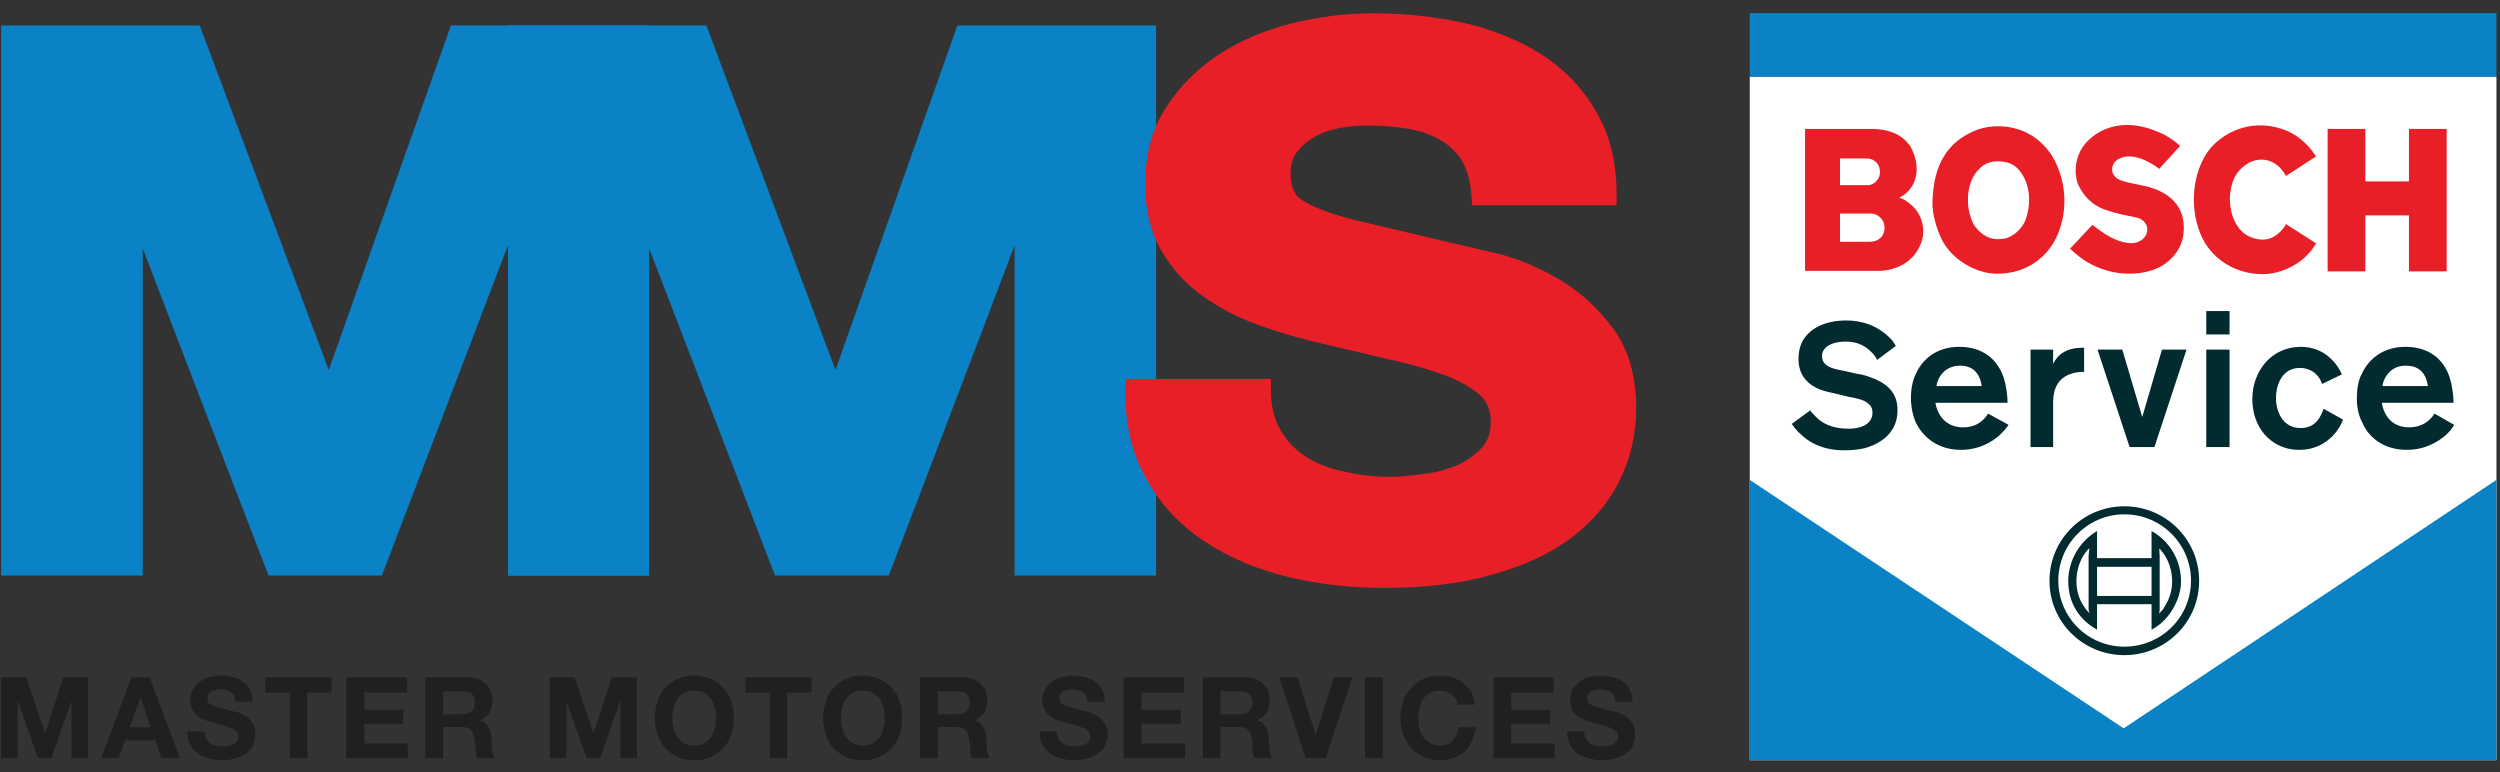 <?xml version="1.0" encoding="UTF-8"?>
<svg width="123px" height="38px" viewBox="0 0 123 38" version="1.1" xmlns="http://www.w3.org/2000/svg" xmlns:xlink="http://www.w3.org/1999/xlink">
    <rect x="0" y="0" width="123" height="38" fill="#333333" stroke="none"/>
    <!-- Generator: Sketch 58 (84663) - https://sketch.com -->
    <title>Group 19</title>
    <desc>Created with Sketch.</desc>
    <g id="Page-1" stroke="none" stroke-width="1" fill="none" fill-rule="evenodd">
        <g id="Homepage-V3" transform="translate(-1272, -4180)">
            <g id="Group-21" transform="translate(226, 3893)">
                <g id="Group-19" transform="translate(1046.058, 287.643)">
                    <path d="M22.127,0.61 C22.127,0.61 16.896,15.372 16.117,17.562 C15.299,15.383 9.769,0.61 9.769,0.61 L0,0.61 L0,27.674 L6.964,27.674 L6.964,11.569 C8.369,15.271 13.154,27.674 13.154,27.674 L18.73,27.674 C18.73,27.674 23.51,15.158 24.937,11.422 L24.937,27.674 L31.879,27.674 L31.879,0.61 L22.127,0.61 Z" id="Fill-107" fill="#0B82C5"></path>
                    <path d="M47.047,0.61 C47.047,0.61 41.821,15.372 41.048,17.562 C40.242,15.383 34.694,0.61 34.694,0.61 L24.937,0.61 L24.937,27.674 L31.878,27.674 L31.878,11.569 C33.301,15.271 38.075,27.674 38.075,27.674 L43.672,27.674 C43.672,27.674 48.453,15.158 49.863,11.422 L49.863,27.674 L56.821,27.674 L56.821,0.61 L47.047,0.61 Z" id="Fill-108" fill="#0B82C5"></path>
                    <path d="M79.326,15.541 C78.604,14.571 77.735,13.747 76.742,13.16 C75.771,12.573 74.772,12.144 73.784,11.873 L71.522,11.343 C71.549,11.354 67.205,10.327 67.205,10.327 C66.131,10.089 65.287,9.82 64.693,9.56 C64.044,9.277 63.762,9.04 63.678,8.882 C63.519,8.657 63.44,8.329 63.44,7.934 C63.44,7.494 63.526,7.145 63.722,6.873 C63.96,6.569 64.242,6.298 64.597,6.106 C64.953,5.892 65.359,5.756 65.799,5.666 C66.274,5.564 66.754,5.53 67.205,5.53 C67.966,5.53 68.637,5.587 69.264,5.7 C69.845,5.801 70.376,5.993 70.833,6.263 C71.268,6.512 71.595,6.839 71.865,7.257 C72.125,7.708 72.284,8.273 72.34,8.961 L72.367,9.458 L79.478,9.458 L79.478,8.927 C79.478,7.336 79.139,5.948 78.451,4.819 C77.802,3.68 76.882,2.742 75.76,2.02 C74.642,1.321 73.344,0.791 71.922,0.474 C70.506,0.169 69.021,0.011 67.499,0.011 C66.177,0.011 64.84,0.18 63.526,0.497 C62.188,0.835 60.985,1.344 59.936,2.02 C58.863,2.72 57.978,3.6 57.312,4.65 C56.618,5.7 56.285,6.975 56.285,8.42 C56.285,9.683 56.55,10.813 57.103,11.726 C57.639,12.629 58.333,13.385 59.203,13.984 C60.038,14.571 60.985,15.045 62.053,15.417 C63.085,15.778 64.157,16.082 65.23,16.32 L68.311,17.042 C69.299,17.257 70.196,17.516 70.974,17.798 C71.696,18.058 72.289,18.397 72.74,18.78 C73.118,19.119 73.288,19.56 73.288,20.09 C73.288,20.631 73.147,21.038 72.876,21.353 C72.543,21.725 72.125,22.019 71.651,22.245 C71.155,22.449 70.596,22.606 69.992,22.674 C69.382,22.753 68.802,22.821 68.276,22.821 C67.487,22.821 66.719,22.708 65.981,22.538 C65.275,22.392 64.654,22.132 64.129,21.783 C63.627,21.455 63.226,21.015 62.916,20.473 C62.622,19.965 62.47,19.3 62.47,18.532 L62.47,18.002 L55.337,18.002 L55.309,18.521 C55.286,20.214 55.636,21.703 56.353,22.945 C57.058,24.197 58.023,25.214 59.219,26.003 C60.416,26.794 61.788,27.369 63.31,27.742 C64.823,28.103 66.415,28.283 68.029,28.283 C70.003,28.283 71.792,28.08 73.305,27.64 C74.851,27.222 76.155,26.624 77.227,25.834 C78.27,25.055 79.089,24.085 79.631,22.991 C80.161,21.918 80.443,20.71 80.443,19.446 C80.443,17.889 80.071,16.568 79.326,15.541" id="Fill-109" fill="#E91F27"></path>
                    <polygon id="Fill-110" fill="#FFFFFF" points="86.03 36.76 122.767 36.76 122.767 3.127 86.03 3.127"></polygon>
                    <path d="M104.461,31.173 C102.667,31.173 101.211,29.729 101.211,27.923 C101.211,26.127 102.667,24.661 104.461,24.661 C106.272,24.661 107.739,26.127 107.739,27.923 C107.739,29.729 106.272,31.173 104.461,31.173 M104.461,24.266 C102.436,24.266 100.776,25.891 100.776,27.933 C100.776,29.976 102.436,31.59 104.461,31.59 C106.481,31.59 108.14,29.976 108.14,27.933 C108.14,25.891 106.481,24.266 104.461,24.266" id="Fill-111" fill="#022B30"></path>
                    <path d="M106.329,29.378 C106.272,29.434 106.193,29.513 106.176,29.559 L106.198,29.356 L106.198,28.678 L106.198,26.704 L106.176,26.32 C106.176,26.376 106.26,26.398 106.272,26.444 C106.842,27.098 106.983,28.171 106.582,28.95 C106.515,29.073 106.401,29.288 106.329,29.378 L106.329,29.378 Z M103.117,28.678 L105.798,28.678 L105.798,27.245 L103.117,27.245 L103.117,28.678 Z M102.592,29.367 C102.519,29.276 102.384,29.051 102.328,28.95 C101.933,28.171 102.067,27.087 102.643,26.422 C102.666,26.376 102.745,26.376 102.745,26.297 L102.701,26.681 L102.701,27.245 L102.701,29.333 L102.745,29.559 C102.745,29.503 102.643,29.423 102.592,29.367 L102.592,29.367 Z M105.798,25.484 L105.798,26.817 L103.117,26.817 L103.117,25.484 C102.294,25.97 101.786,26.817 101.707,27.731 C101.633,28.825 102.113,29.784 103.117,30.337 L103.117,29.085 L105.798,29.085 L105.798,30.337 C106.582,29.931 107.096,29.096 107.231,28.261 C107.35,27.132 106.809,26.048 105.798,25.484 L105.798,25.484 Z" id="Fill-112" fill="#022B30"></path>
                    <path d="M92.576,10.914 C92.407,11.195 92.153,11.252 91.865,11.252 L90.471,11.252 L90.471,9.864 L90.702,9.864 L91.955,9.864 C92.125,9.864 92.351,9.91 92.537,10.158 C92.723,10.405 92.672,10.734 92.576,10.914 L92.576,10.914 Z M90.471,7.98 L90.471,7.155 L91.775,7.155 C91.955,7.155 92.153,7.2 92.322,7.427 C92.452,7.618 92.48,7.911 92.362,8.126 C92.255,8.318 92.051,8.464 91.865,8.464 L90.702,8.464 L90.471,8.464 L90.471,7.98 Z M93.383,9.086 C93.62,8.973 93.845,8.769 93.976,8.577 C94.342,8.047 94.326,7.268 93.942,6.58 C93.535,5.948 92.841,5.7 92.012,5.7 L88.75,5.7 L88.75,7.98 L88.75,12.685 L92.339,12.685 C93.282,12.685 94.088,12.189 94.398,11.456 C94.71,10.835 94.579,10.022 94.06,9.514 C93.761,9.243 93.604,9.142 93.383,9.086 L93.383,9.086 Z" id="Fill-113" fill="#E91F27"></path>
                    <path d="M99.574,10.237 C99.371,10.688 98.886,11.105 98.377,11.117 C97.796,11.184 97.317,10.834 97.034,10.383 C96.865,10.022 96.752,9.594 96.764,9.165 C96.764,8.657 96.91,8.115 97.249,7.743 C97.581,7.347 98.011,7.245 98.502,7.313 C98.857,7.37 99.14,7.494 99.405,7.889 C99.811,8.488 99.901,9.39 99.574,10.237 M100.251,6.276 C99.28,5.462 97.954,5.417 97.068,5.801 C95.804,6.354 95.076,7.382 95.02,9.255 C94.992,9.887 95.228,10.609 95.454,11.095 C95.979,12.178 97.192,12.799 98.118,12.821 C99.371,12.855 100.465,12.257 101.052,11.162 C101.662,9.999 101.718,8.374 100.889,6.998 C100.719,6.738 100.493,6.49 100.251,6.276" id="Fill-114" fill="#E91F27"></path>
                    <path d="M111.605,11.094 C111.21,11.229 110.567,11.094 110.223,10.722 C109.59,10.09 109.518,8.927 109.844,8.171 C110.059,7.663 110.624,7.2 111.199,7.212 C111.734,7.2 112.169,7.561 112.412,8.014 L113.89,7.054 C113.468,6.377 112.824,5.869 112.13,5.677 C110.871,5.282 109.573,5.677 108.715,6.625 C107.745,7.788 107.627,9.763 108.321,11.117 C108.885,12.212 110.042,12.855 111.283,12.844 C112.146,12.844 113.303,12.359 113.896,11.332 L112.412,10.383 C112.26,10.688 111.921,10.993 111.605,11.094" id="Fill-115" fill="#E91F27"></path>
                    <path d="M105.251,8.464 C104.461,8.295 104.032,8.261 103.874,7.833 C103.823,7.596 103.908,7.37 104.1,7.223 C104.754,6.806 105.601,7.235 106.176,7.664 L107.204,6.535 C106.882,6.241 106.515,6.005 106.091,5.835 C104.664,5.225 103.484,5.53 102.745,6.208 C102.102,6.783 101.927,7.664 102.17,8.408 C102.435,8.973 102.863,9.458 103.513,9.672 C104.218,9.92 104.607,9.955 105.048,10.056 C105.425,10.124 105.725,10.496 105.527,10.914 C105.425,11.139 105.149,11.298 104.879,11.32 C104.145,11.343 103.423,10.857 102.892,10.417 L101.786,11.591 C102.356,12.132 102.886,12.461 103.592,12.663 C104.529,12.946 105.95,12.9 106.729,12.11 C107.35,11.534 107.503,10.734 107.304,9.955 C106.938,8.781 105.651,8.544 105.251,8.464" id="Fill-116" fill="#E91F27"></path>
                    <polygon id="Fill-117" fill="#E91F27" points="118.462 5.7 118.462 8.284 116.317 8.284 116.317 5.7 114.461 5.7 114.461 12.709 116.317 12.709 116.317 9.954 118.462 9.954 118.462 12.709 120.318 12.709 120.318 5.7"></polygon>
                    <path d="M108.49,15.813 L109.636,15.813 L109.636,14.661 L108.49,14.661 L108.49,15.813 Z M92.012,17.935 C91.747,17.821 91.391,17.753 91.329,17.753 L90.686,17.606 C90.037,17.494 89.597,17.37 89.585,16.873 C89.585,16.444 90.048,16.162 90.753,16.162 C91.408,16.162 91.803,16.444 92.068,16.737 C92.198,16.873 92.249,16.963 92.294,17.065 L93.219,16.376 C93.151,16.275 93.095,16.184 93.039,16.105 C92.339,15.327 91.482,15.124 90.782,15.124 C89.698,15.124 88.936,15.541 88.61,16.173 C88.428,16.535 88.428,16.919 88.428,17.009 C88.428,18.476 89.895,18.633 90.166,18.702 L90.894,18.881 C91.109,18.916 91.634,19.006 91.843,19.198 C92.012,19.333 92.068,19.469 92.068,19.661 C92.068,20.147 91.634,20.45 90.878,20.45 C90.037,20.45 89.512,20.147 89.201,19.774 C89.077,19.661 89.089,19.661 89.004,19.548 L88.095,20.214 C88.14,20.259 88.288,20.518 88.541,20.722 C89.376,21.546 90.522,21.512 90.686,21.512 C91.148,21.512 91.482,21.455 91.674,21.41 C92.136,21.286 93.326,20.846 93.298,19.514 C93.298,19.063 93.169,18.351 92.012,17.935 L92.012,17.935 Z M108.49,21.353 L109.636,21.353 L109.636,16.557 L108.49,16.557 L108.49,21.353 Z M113.129,20.417 C112.231,20.417 111.921,19.571 111.921,18.95 C111.921,18.296 112.215,17.437 113.129,17.46 C113.303,17.46 113.947,17.527 114.189,18.249 L115.166,17.775 C114.923,17.234 114.302,16.421 113.145,16.421 C111.678,16.421 110.758,17.641 110.758,18.972 C110.758,19.085 110.702,20.473 111.921,21.196 C112.147,21.32 112.576,21.512 113.129,21.489 C114.33,21.467 115.025,20.575 115.216,19.999 L114.263,19.469 C114.133,19.818 113.907,20.417 113.129,20.417 L113.129,20.417 Z M117.253,18.025 C117.575,17.347 118.162,17.347 118.315,17.347 C118.676,17.347 119.268,17.46 119.393,18.351 L117.163,18.351 C117.163,18.306 117.192,18.149 117.253,18.025 L117.253,18.025 Z M119.72,19.706 C119.382,20.237 118.89,20.383 118.461,20.383 C118.089,20.383 117.322,20.247 117.124,19.175 L120.657,19.175 C120.657,19.119 120.645,18.047 120.228,17.415 C119.895,16.862 119.268,16.421 118.292,16.421 C117.079,16.421 116.424,17.132 116.142,17.753 C116.012,17.979 115.899,18.363 115.899,18.972 C115.899,19.096 115.899,19.661 116.176,20.169 C116.435,20.778 117.124,21.489 118.354,21.489 C119.268,21.489 119.895,21.093 120.273,20.767 C120.51,20.552 120.612,20.394 120.685,20.259 L119.72,19.706 Z M95.307,18.025 C95.635,17.347 96.256,17.347 96.379,17.347 C96.724,17.347 97.316,17.46 97.44,18.351 L95.217,18.351 C95.217,18.306 95.257,18.149 95.307,18.025 L95.307,18.025 Z M96.51,20.383 C96.159,20.383 95.369,20.247 95.161,19.175 L98.715,19.175 C98.715,19.119 98.705,18.047 98.276,17.415 C97.938,16.862 97.316,16.421 96.341,16.421 C95.127,16.421 94.472,17.132 94.201,17.753 C94.088,17.979 93.959,18.363 93.959,18.972 C93.959,19.096 93.976,19.661 94.212,20.169 C94.518,20.778 95.2,21.489 96.413,21.489 C97.334,21.489 97.954,21.093 98.322,20.767 C98.558,20.552 98.66,20.394 98.766,20.259 L97.757,19.706 C97.429,20.237 96.961,20.383 96.51,20.383 L96.51,20.383 Z M100.956,17.257 L100.956,16.557 L99.844,16.557 L99.844,21.353 L100.956,21.353 L100.956,19.333 C100.956,18.95 100.872,17.719 102.406,17.652 L102.48,17.652 L102.48,16.466 L102.406,16.466 C101.633,16.466 101.182,16.783 100.956,17.257 L100.956,17.257 Z M105.34,19.875 L104.359,16.557 L103.14,16.557 L104.72,21.353 L105.939,21.353 L107.52,16.557 L106.312,16.557 L105.34,19.875 Z" id="Fill-118" fill="#022B30"></path>
                    <polygon id="Fill-119" fill="#0B82C5" points="104.427 35.191 122.767 22.967 122.767 36.76 86.03 36.76 86.03 22.967"></polygon>
                    <polygon id="Fill-120" fill="#0B82C5" points="86.03 3.127 122.767 3.127 122.767 4.42978987e-15 86.03 4.42978987e-15"></polygon>
                    <polygon id="Fill-121" fill="#221F1F" points="2.173 35.428 2.161 35.428 1.236 32.685 -2.05879758e-13 32.685 -2.05879758e-13 36.658 0.807 36.658 0.807 33.881 0.835 33.881 1.806 36.658 2.466 36.658 3.459 33.847 3.459 36.658 4.277 36.658 4.277 32.685 3.048 32.685"></polygon>
                    <path d="M6.326,35.134 L6.851,33.678 L6.863,33.678 L7.353,35.134 L6.326,35.134 Z M6.411,32.685 L4.915,36.658 L5.779,36.658 L6.101,35.777 L7.579,35.777 L7.883,36.658 L8.798,36.658 L7.308,32.685 L6.411,32.685 Z" id="Fill-122" fill="#221F1F"></path>
                    <path d="M12.037,34.604 C11.924,34.525 11.784,34.434 11.643,34.401 C11.506,34.378 11.393,34.355 11.331,34.332 C11.083,34.265 10.875,34.22 10.728,34.163 C10.569,34.13 10.446,34.073 10.367,34.051 C10.276,34.006 10.231,33.972 10.175,33.915 C10.152,33.859 10.147,33.813 10.147,33.735 C10.147,33.644 10.163,33.577 10.186,33.51 C10.243,33.464 10.287,33.419 10.349,33.374 C10.406,33.339 10.474,33.306 10.53,33.295 C10.604,33.283 10.683,33.272 10.739,33.272 C10.852,33.272 10.953,33.283 11.038,33.306 C11.134,33.317 11.219,33.351 11.281,33.419 C11.365,33.453 11.416,33.498 11.462,33.588 C11.49,33.667 11.518,33.769 11.529,33.881 L12.375,33.881 C12.375,33.644 12.337,33.453 12.24,33.295 C12.173,33.136 12.043,33.001 11.884,32.9 C11.732,32.786 11.586,32.719 11.388,32.663 C11.196,32.629 10.981,32.595 10.796,32.595 C10.604,32.595 10.428,32.629 10.259,32.663 C10.068,32.719 9.904,32.786 9.78,32.9 C9.616,33.001 9.521,33.114 9.447,33.272 C9.345,33.419 9.3,33.6 9.3,33.813 C9.3,33.983 9.345,34.13 9.412,34.265 C9.469,34.389 9.56,34.502 9.684,34.582 C9.785,34.672 9.904,34.739 10.062,34.795 C10.175,34.841 10.344,34.897 10.491,34.919 C10.632,34.965 10.796,34.998 10.914,35.033 C11.049,35.078 11.19,35.123 11.281,35.169 C11.393,35.202 11.49,35.258 11.563,35.338 C11.631,35.394 11.671,35.495 11.671,35.597 C11.671,35.688 11.643,35.778 11.591,35.845 C11.529,35.901 11.478,35.947 11.393,35.992 C11.331,36.037 11.236,36.048 11.151,36.06 C11.049,36.071 10.965,36.071 10.897,36.071 C10.796,36.071 10.659,36.071 10.569,36.048 C10.446,36.015 10.361,35.958 10.276,35.913 C10.186,35.868 10.147,35.778 10.079,35.688 C10.034,35.597 10.006,35.495 10.006,35.348 L9.159,35.348 C9.159,35.597 9.216,35.8 9.3,35.992 C9.412,36.161 9.521,36.319 9.684,36.432 C9.837,36.545 10.022,36.613 10.231,36.669 C10.428,36.726 10.632,36.76 10.852,36.76 C11.134,36.76 11.365,36.715 11.586,36.657 C11.789,36.579 11.958,36.5 12.099,36.398 C12.24,36.275 12.337,36.161 12.409,35.992 C12.477,35.845 12.506,35.654 12.506,35.495 C12.506,35.27 12.465,35.078 12.365,34.942 C12.268,34.807 12.173,34.672 12.037,34.604" id="Fill-123" fill="#221F1F"></path>
                    <polygon id="Fill-124" fill="#221F1F" points="12.996 33.43 14.198 33.43 14.198 36.658 15.062 36.658 15.062 33.43 16.246 33.43 16.246 32.685 12.996 32.685"></polygon>
                    <polygon id="Fill-125" fill="#221F1F" points="17.867 34.965 19.785 34.965 19.785 34.277 17.867 34.277 17.867 33.431 19.972 33.431 19.972 32.685 16.975 32.685 16.975 36.658 20.005 36.658 20.005 35.936 17.867 35.936"></polygon>
                    <path d="M23.154,34.355 C23.047,34.434 22.889,34.502 22.692,34.502 L21.743,34.502 L21.743,33.374 L22.692,33.374 C22.889,33.374 23.047,33.419 23.154,33.497 C23.256,33.588 23.301,33.734 23.301,33.915 C23.301,34.118 23.256,34.265 23.154,34.355 M24.158,36.218 C24.148,36.116 24.148,36.037 24.141,35.946 C24.141,35.868 24.141,35.789 24.119,35.721 C24.119,35.62 24.113,35.518 24.085,35.427 C24.063,35.337 24.034,35.247 23.989,35.146 C23.95,35.055 23.888,34.987 23.82,34.92 C23.747,34.874 23.651,34.818 23.555,34.807 L23.555,34.796 C23.775,34.694 23.932,34.571 24.034,34.389 C24.119,34.231 24.17,34.028 24.17,33.791 C24.17,33.644 24.148,33.497 24.101,33.362 C24.034,33.238 23.967,33.114 23.86,33.012 C23.752,32.911 23.639,32.832 23.498,32.775 C23.352,32.718 23.177,32.685 23.018,32.685 L20.869,32.685 L20.869,36.658 L21.743,36.658 L21.743,35.124 L22.623,35.124 C22.844,35.124 23.007,35.168 23.098,35.258 C23.177,35.371 23.256,35.495 23.273,35.71 C23.301,35.879 23.329,36.048 23.341,36.218 C23.352,36.399 23.379,36.545 23.425,36.658 L24.3,36.658 C24.249,36.601 24.226,36.545 24.204,36.466 C24.175,36.376 24.17,36.297 24.158,36.218" id="Fill-126" fill="#221F1F"></path>
                    <polygon id="Fill-127" fill="#221F1F" points="29.152 35.428 29.141 35.428 28.222 32.685 26.997 32.685 26.997 36.658 27.815 36.658 27.815 33.881 28.803 36.658 29.474 36.658 30.45 33.847 30.468 33.847 30.468 36.658 31.28 36.658 31.28 32.685 30.039 32.685"></polygon>
                    <path d="M35.112,35.191 C35.078,35.338 35.022,35.495 34.926,35.609 C34.852,35.722 34.75,35.845 34.587,35.913 C34.474,35.992 34.299,36.037 34.091,36.037 C33.91,36.037 33.734,35.992 33.588,35.913 C33.469,35.845 33.346,35.722 33.272,35.609 C33.177,35.495 33.12,35.338 33.075,35.191 C33.047,35.032 33.019,34.875 33.019,34.694 C33.019,34.525 33.047,34.355 33.075,34.187 C33.12,34.028 33.177,33.881 33.272,33.757 C33.346,33.622 33.469,33.52 33.588,33.453 C33.734,33.362 33.91,33.34 34.091,33.34 C34.299,33.34 34.474,33.362 34.587,33.453 C34.75,33.52 34.852,33.622 34.926,33.757 C35.022,33.881 35.078,34.028 35.112,34.187 C35.162,34.355 35.168,34.525 35.168,34.694 C35.168,34.875 35.162,35.032 35.112,35.191 M35.541,33.216 C35.359,33.012 35.162,32.866 34.92,32.764 C34.672,32.651 34.401,32.595 34.091,32.595 C33.797,32.595 33.526,32.651 33.272,32.764 C33.035,32.866 32.837,33.012 32.663,33.216 C32.499,33.385 32.381,33.6 32.296,33.859 C32.2,34.118 32.16,34.401 32.16,34.694 C32.16,34.987 32.2,35.259 32.296,35.495 C32.381,35.755 32.499,35.981 32.663,36.162 C32.837,36.342 33.035,36.477 33.272,36.601 C33.526,36.715 33.797,36.76 34.091,36.76 C34.401,36.76 34.672,36.715 34.92,36.601 C35.162,36.477 35.359,36.342 35.541,36.162 C35.699,35.981 35.829,35.755 35.924,35.495 C36.009,35.259 36.055,34.987 36.055,34.694 C36.055,34.401 36.009,34.118 35.924,33.859 C35.829,33.6 35.699,33.385 35.541,33.216" id="Fill-128" fill="#221F1F"></path>
                    <polygon id="Fill-129" fill="#221F1F" points="36.618 33.43 37.815 33.43 37.815 36.658 38.667 36.658 38.667 33.43 39.874 33.43 39.874 32.685 36.618 32.685"></polygon>
                    <path d="M43.402,35.191 C43.374,35.338 43.3,35.495 43.233,35.609 C43.136,35.722 43.018,35.845 42.899,35.913 C42.747,35.992 42.589,36.037 42.391,36.037 C42.189,36.037 42.025,35.992 41.884,35.913 C41.764,35.845 41.63,35.722 41.556,35.609 C41.472,35.495 41.404,35.338 41.376,35.191 C41.331,35.032 41.32,34.875 41.32,34.694 C41.32,34.525 41.331,34.355 41.376,34.187 C41.404,34.028 41.472,33.881 41.556,33.757 C41.63,33.622 41.764,33.52 41.884,33.453 C42.025,33.362 42.189,33.34 42.391,33.34 C42.589,33.34 42.747,33.362 42.899,33.453 C43.018,33.52 43.136,33.622 43.233,33.757 C43.3,33.881 43.374,34.028 43.402,34.187 C43.458,34.355 43.469,34.525 43.469,34.694 C43.469,34.875 43.458,35.032 43.402,35.191 M43.825,33.216 C43.644,33.012 43.458,32.866 43.204,32.764 C42.956,32.651 42.697,32.595 42.391,32.595 C42.081,32.595 41.81,32.651 41.567,32.764 C41.331,32.866 41.111,33.012 40.952,33.216 C40.777,33.385 40.642,33.6 40.58,33.859 C40.496,34.118 40.433,34.401 40.433,34.694 C40.433,34.987 40.496,35.259 40.58,35.495 C40.642,35.755 40.777,35.981 40.952,36.162 C41.111,36.342 41.331,36.477 41.567,36.601 C41.81,36.715 42.081,36.76 42.391,36.76 C42.697,36.76 42.956,36.715 43.204,36.601 C43.458,36.477 43.644,36.342 43.825,36.162 C43.988,35.981 44.124,35.755 44.208,35.495 C44.305,35.259 44.321,34.987 44.321,34.694 C44.321,34.401 44.305,34.118 44.208,33.859 C44.124,33.6 43.988,33.385 43.825,33.216" id="Fill-130" fill="#221F1F"></path>
                    <path d="M47.493,34.355 C47.409,34.434 47.239,34.502 47.047,34.502 L46.088,34.502 L46.088,33.374 L47.047,33.374 C47.239,33.374 47.409,33.419 47.493,33.497 C47.594,33.588 47.645,33.734 47.645,33.915 C47.645,34.118 47.594,34.265 47.493,34.355 M48.497,36.218 C48.486,36.116 48.48,36.037 48.48,35.946 L48.48,35.721 C48.458,35.62 48.452,35.518 48.435,35.427 C48.412,35.337 48.374,35.247 48.328,35.146 C48.289,35.055 48.227,34.987 48.159,34.92 C48.086,34.874 48.001,34.818 47.893,34.807 L47.893,34.796 C48.119,34.694 48.261,34.571 48.374,34.389 C48.48,34.231 48.515,34.028 48.515,33.791 C48.515,33.644 48.486,33.497 48.435,33.362 C48.385,33.238 48.3,33.114 48.205,33.012 C48.102,32.911 47.99,32.832 47.832,32.775 C47.69,32.718 47.527,32.685 47.358,32.685 L45.213,32.685 L45.213,36.658 L46.088,36.658 L46.088,35.124 L46.962,35.124 C47.182,35.124 47.34,35.168 47.437,35.258 C47.527,35.371 47.594,35.495 47.612,35.71 C47.645,35.879 47.662,36.048 47.68,36.218 C47.68,36.399 47.719,36.545 47.758,36.658 L48.65,36.658 C48.582,36.601 48.565,36.545 48.554,36.466 C48.515,36.376 48.508,36.297 48.497,36.218" id="Fill-131" fill="#221F1F"></path>
                    <path d="M53.954,34.604 C53.819,34.525 53.677,34.434 53.56,34.401 C53.423,34.378 53.322,34.355 53.254,34.332 C53.011,34.265 52.798,34.22 52.645,34.163 C52.504,34.13 52.386,34.073 52.295,34.051 C52.205,34.006 52.137,33.972 52.109,33.915 C52.092,33.859 52.07,33.813 52.07,33.735 C52.07,33.644 52.092,33.577 52.109,33.51 C52.166,33.464 52.211,33.419 52.261,33.374 C52.324,33.339 52.386,33.306 52.454,33.295 C52.532,33.283 52.6,33.272 52.657,33.272 C52.769,33.272 52.882,33.283 52.973,33.306 C53.052,33.317 53.136,33.351 53.21,33.419 C53.277,33.453 53.333,33.498 53.379,33.588 C53.423,33.667 53.446,33.769 53.446,33.881 L54.304,33.881 C54.304,33.644 54.253,33.453 54.158,33.295 C54.068,33.136 53.971,33.001 53.819,32.9 C53.673,32.786 53.492,32.719 53.305,32.663 C53.113,32.629 52.911,32.595 52.713,32.595 C52.532,32.595 52.346,32.629 52.171,32.663 C52.007,32.719 51.855,32.786 51.697,32.9 C51.556,33.001 51.449,33.114 51.359,33.272 C51.263,33.419 51.217,33.6 51.217,33.813 C51.217,33.983 51.251,34.13 51.324,34.265 C51.404,34.389 51.488,34.502 51.607,34.582 C51.703,34.672 51.838,34.739 51.979,34.795 C52.109,34.841 52.261,34.897 52.408,34.919 C52.555,34.965 52.701,34.998 52.832,35.033 C52.984,35.078 53.113,35.123 53.221,35.169 C53.322,35.202 53.423,35.258 53.481,35.338 C53.548,35.394 53.587,35.495 53.587,35.597 C53.587,35.688 53.56,35.778 53.52,35.845 C53.446,35.901 53.395,35.947 53.322,35.992 C53.221,36.037 53.142,36.048 53.052,36.06 C52.984,36.071 52.888,36.071 52.814,36.071 C52.701,36.071 52.6,36.071 52.487,36.048 C52.386,36.015 52.284,35.958 52.205,35.913 C52.109,35.868 52.041,35.778 52.007,35.688 C51.957,35.597 51.939,35.495 51.939,35.348 L51.093,35.348 C51.093,35.597 51.121,35.8 51.217,35.992 C51.319,36.161 51.449,36.319 51.607,36.432 C51.759,36.545 51.951,36.613 52.137,36.669 C52.346,36.726 52.555,36.76 52.769,36.76 C53.052,36.76 53.277,36.715 53.492,36.657 C53.7,36.579 53.876,36.5 54.01,36.398 C54.152,36.275 54.253,36.161 54.321,35.992 C54.395,35.845 54.439,35.654 54.439,35.495 C54.439,35.27 54.383,35.078 54.293,34.942 C54.208,34.807 54.068,34.672 53.954,34.604" id="Fill-132" fill="#221F1F"></path>
                    <polygon id="Fill-133" fill="#221F1F" points="56.105 34.965 58.035 34.965 58.035 34.277 56.105 34.277 56.105 33.431 58.192 33.431 58.192 32.685 55.23 32.685 55.23 36.658 58.249 36.658 58.249 35.936 56.105 35.936"></polygon>
                    <path d="M61.381,34.355 C61.308,34.434 61.155,34.502 60.952,34.502 L59.981,34.502 L59.981,33.374 L60.952,33.374 C61.155,33.374 61.308,33.419 61.381,33.497 C61.505,33.588 61.55,33.734 61.55,33.915 C61.55,34.118 61.505,34.265 61.381,34.355 M62.397,36.218 C62.397,36.116 62.397,36.037 62.375,35.946 C62.375,35.868 62.375,35.789 62.368,35.721 C62.356,35.62 62.356,35.518 62.324,35.427 C62.295,35.337 62.278,35.247 62.238,35.146 C62.182,35.055 62.125,34.987 62.069,34.92 C62.002,34.874 61.9,34.818 61.793,34.807 L61.793,34.796 C62.013,34.694 62.171,34.571 62.267,34.389 C62.375,34.231 62.414,34.028 62.414,33.791 C62.414,33.644 62.397,33.497 62.34,33.362 C62.284,33.238 62.187,33.114 62.109,33.012 C62.002,32.911 61.889,32.832 61.736,32.775 C61.606,32.718 61.426,32.685 61.262,32.685 L59.124,32.685 L59.124,36.658 L59.981,36.658 L59.981,35.124 L60.839,35.124 C61.081,35.124 61.24,35.168 61.336,35.258 C61.426,35.371 61.505,35.495 61.528,35.71 C61.55,35.879 61.567,36.048 61.567,36.218 C61.601,36.399 61.618,36.545 61.674,36.658 L62.537,36.658 C62.498,36.601 62.47,36.545 62.447,36.466 C62.424,36.376 62.414,36.297 62.397,36.218" id="Fill-134" fill="#221F1F"></path>
                    <polygon id="Fill-135" fill="#221F1F" points="64.682 35.495 64.665 35.495 63.779 32.685 62.882 32.685 64.18 36.658 65.162 36.658 66.477 32.685 65.568 32.685"></polygon>
                    <polygon id="Fill-136" fill="#221F1F" points="67.097 36.657 67.972 36.657 67.972 32.685 67.097 32.685"></polygon>
                    <path d="M71.414,35.777 C71.268,35.946 71.064,36.037 70.788,36.037 C70.596,36.037 70.439,35.992 70.296,35.913 C70.155,35.846 70.055,35.721 69.958,35.608 C69.874,35.495 69.812,35.337 69.772,35.191 C69.743,35.033 69.721,34.875 69.721,34.694 C69.721,34.525 69.743,34.355 69.772,34.187 C69.812,34.028 69.874,33.881 69.958,33.757 C70.055,33.622 70.155,33.521 70.296,33.453 C70.439,33.362 70.596,33.34 70.788,33.34 C70.901,33.34 71.014,33.351 71.098,33.385 C71.2,33.431 71.312,33.475 71.37,33.532 C71.449,33.6 71.522,33.667 71.567,33.757 C71.612,33.836 71.64,33.927 71.662,34.028 L72.498,34.028 C72.481,33.791 72.424,33.588 72.34,33.419 C72.215,33.238 72.092,33.091 71.934,32.968 C71.792,32.854 71.612,32.753 71.414,32.685 C71.217,32.628 71.019,32.595 70.788,32.595 C70.489,32.595 70.224,32.651 69.97,32.764 C69.743,32.866 69.535,33.012 69.377,33.215 C69.196,33.385 69.067,33.6 68.971,33.859 C68.886,34.118 68.841,34.4 68.841,34.694 C68.841,34.987 68.886,35.259 68.971,35.495 C69.067,35.755 69.196,35.981 69.377,36.161 C69.535,36.342 69.743,36.477 69.97,36.601 C70.224,36.715 70.489,36.76 70.788,36.76 C71.042,36.76 71.268,36.715 71.465,36.636 C71.668,36.568 71.849,36.466 72.002,36.33 C72.148,36.184 72.272,36.015 72.367,35.8 C72.458,35.608 72.526,35.383 72.543,35.134 L71.696,35.134 C71.662,35.405 71.578,35.62 71.414,35.777" id="Fill-137" fill="#221F1F"></path>
                    <polygon id="Fill-138" fill="#221F1F" points="74.293 34.965 76.211 34.965 76.211 34.277 74.293 34.277 74.293 33.431 76.38 33.431 76.38 32.685 73.429 32.685 73.429 36.658 76.436 36.658 76.436 35.936 74.293 35.936"></polygon>
                    <path d="M80.257,34.942 C80.155,34.807 80.048,34.671 79.924,34.604 C79.788,34.524 79.664,34.434 79.523,34.401 C79.394,34.378 79.286,34.355 79.213,34.332 C78.96,34.265 78.761,34.22 78.603,34.163 C78.451,34.13 78.338,34.073 78.254,34.051 C78.158,34.006 78.096,33.971 78.073,33.915 C78.039,33.858 78.039,33.814 78.039,33.735 C78.039,33.645 78.057,33.577 78.096,33.509 C78.124,33.465 78.175,33.418 78.215,33.374 C78.276,33.34 78.35,33.305 78.423,33.295 C78.48,33.283 78.553,33.271 78.649,33.271 C78.745,33.271 78.818,33.283 78.942,33.305 C79.027,33.317 79.101,33.351 79.173,33.418 C79.242,33.453 79.309,33.498 79.349,33.588 C79.394,33.667 79.411,33.768 79.411,33.881 L80.257,33.881 C80.257,33.645 80.229,33.453 80.127,33.295 C80.048,33.136 79.924,33.002 79.788,32.9 C79.625,32.787 79.456,32.718 79.27,32.662 C79.083,32.629 78.875,32.595 78.66,32.595 C78.48,32.595 78.321,32.629 78.124,32.662 C77.954,32.718 77.802,32.787 77.65,32.9 C77.52,33.002 77.419,33.114 77.323,33.271 C77.227,33.418 77.192,33.599 77.192,33.814 C77.192,33.983 77.227,34.13 77.295,34.265 C77.352,34.389 77.447,34.502 77.548,34.581 C77.673,34.671 77.802,34.74 77.944,34.795 C78.085,34.84 78.215,34.897 78.367,34.92 C78.519,34.964 78.66,34.999 78.807,35.033 C78.942,35.077 79.055,35.124 79.173,35.168 C79.286,35.202 79.371,35.258 79.456,35.337 C79.507,35.393 79.564,35.495 79.564,35.597 C79.564,35.687 79.523,35.777 79.467,35.846 C79.411,35.901 79.349,35.946 79.27,35.992 C79.213,36.037 79.117,36.048 79.033,36.06 C78.942,36.07 78.863,36.07 78.772,36.07 C78.66,36.07 78.553,36.07 78.435,36.048 C78.338,36.015 78.237,35.958 78.158,35.913 C78.085,35.868 78.017,35.777 77.972,35.687 C77.927,35.597 77.886,35.495 77.886,35.348 L77.052,35.348 C77.035,35.597 77.097,35.8 77.192,35.992 C77.283,36.161 77.419,36.32 77.548,36.432 C77.729,36.545 77.886,36.613 78.113,36.67 C78.321,36.726 78.519,36.76 78.75,36.76 C79.015,36.76 79.247,36.715 79.456,36.658 C79.664,36.579 79.845,36.499 79.976,36.399 C80.117,36.274 80.229,36.161 80.297,35.992 C80.353,35.846 80.387,35.654 80.387,35.495 C80.387,35.27 80.353,35.077 80.257,34.942" id="Fill-139" fill="#221F1F"></path>
                </g>
            </g>
        </g>
    </g>
</svg>